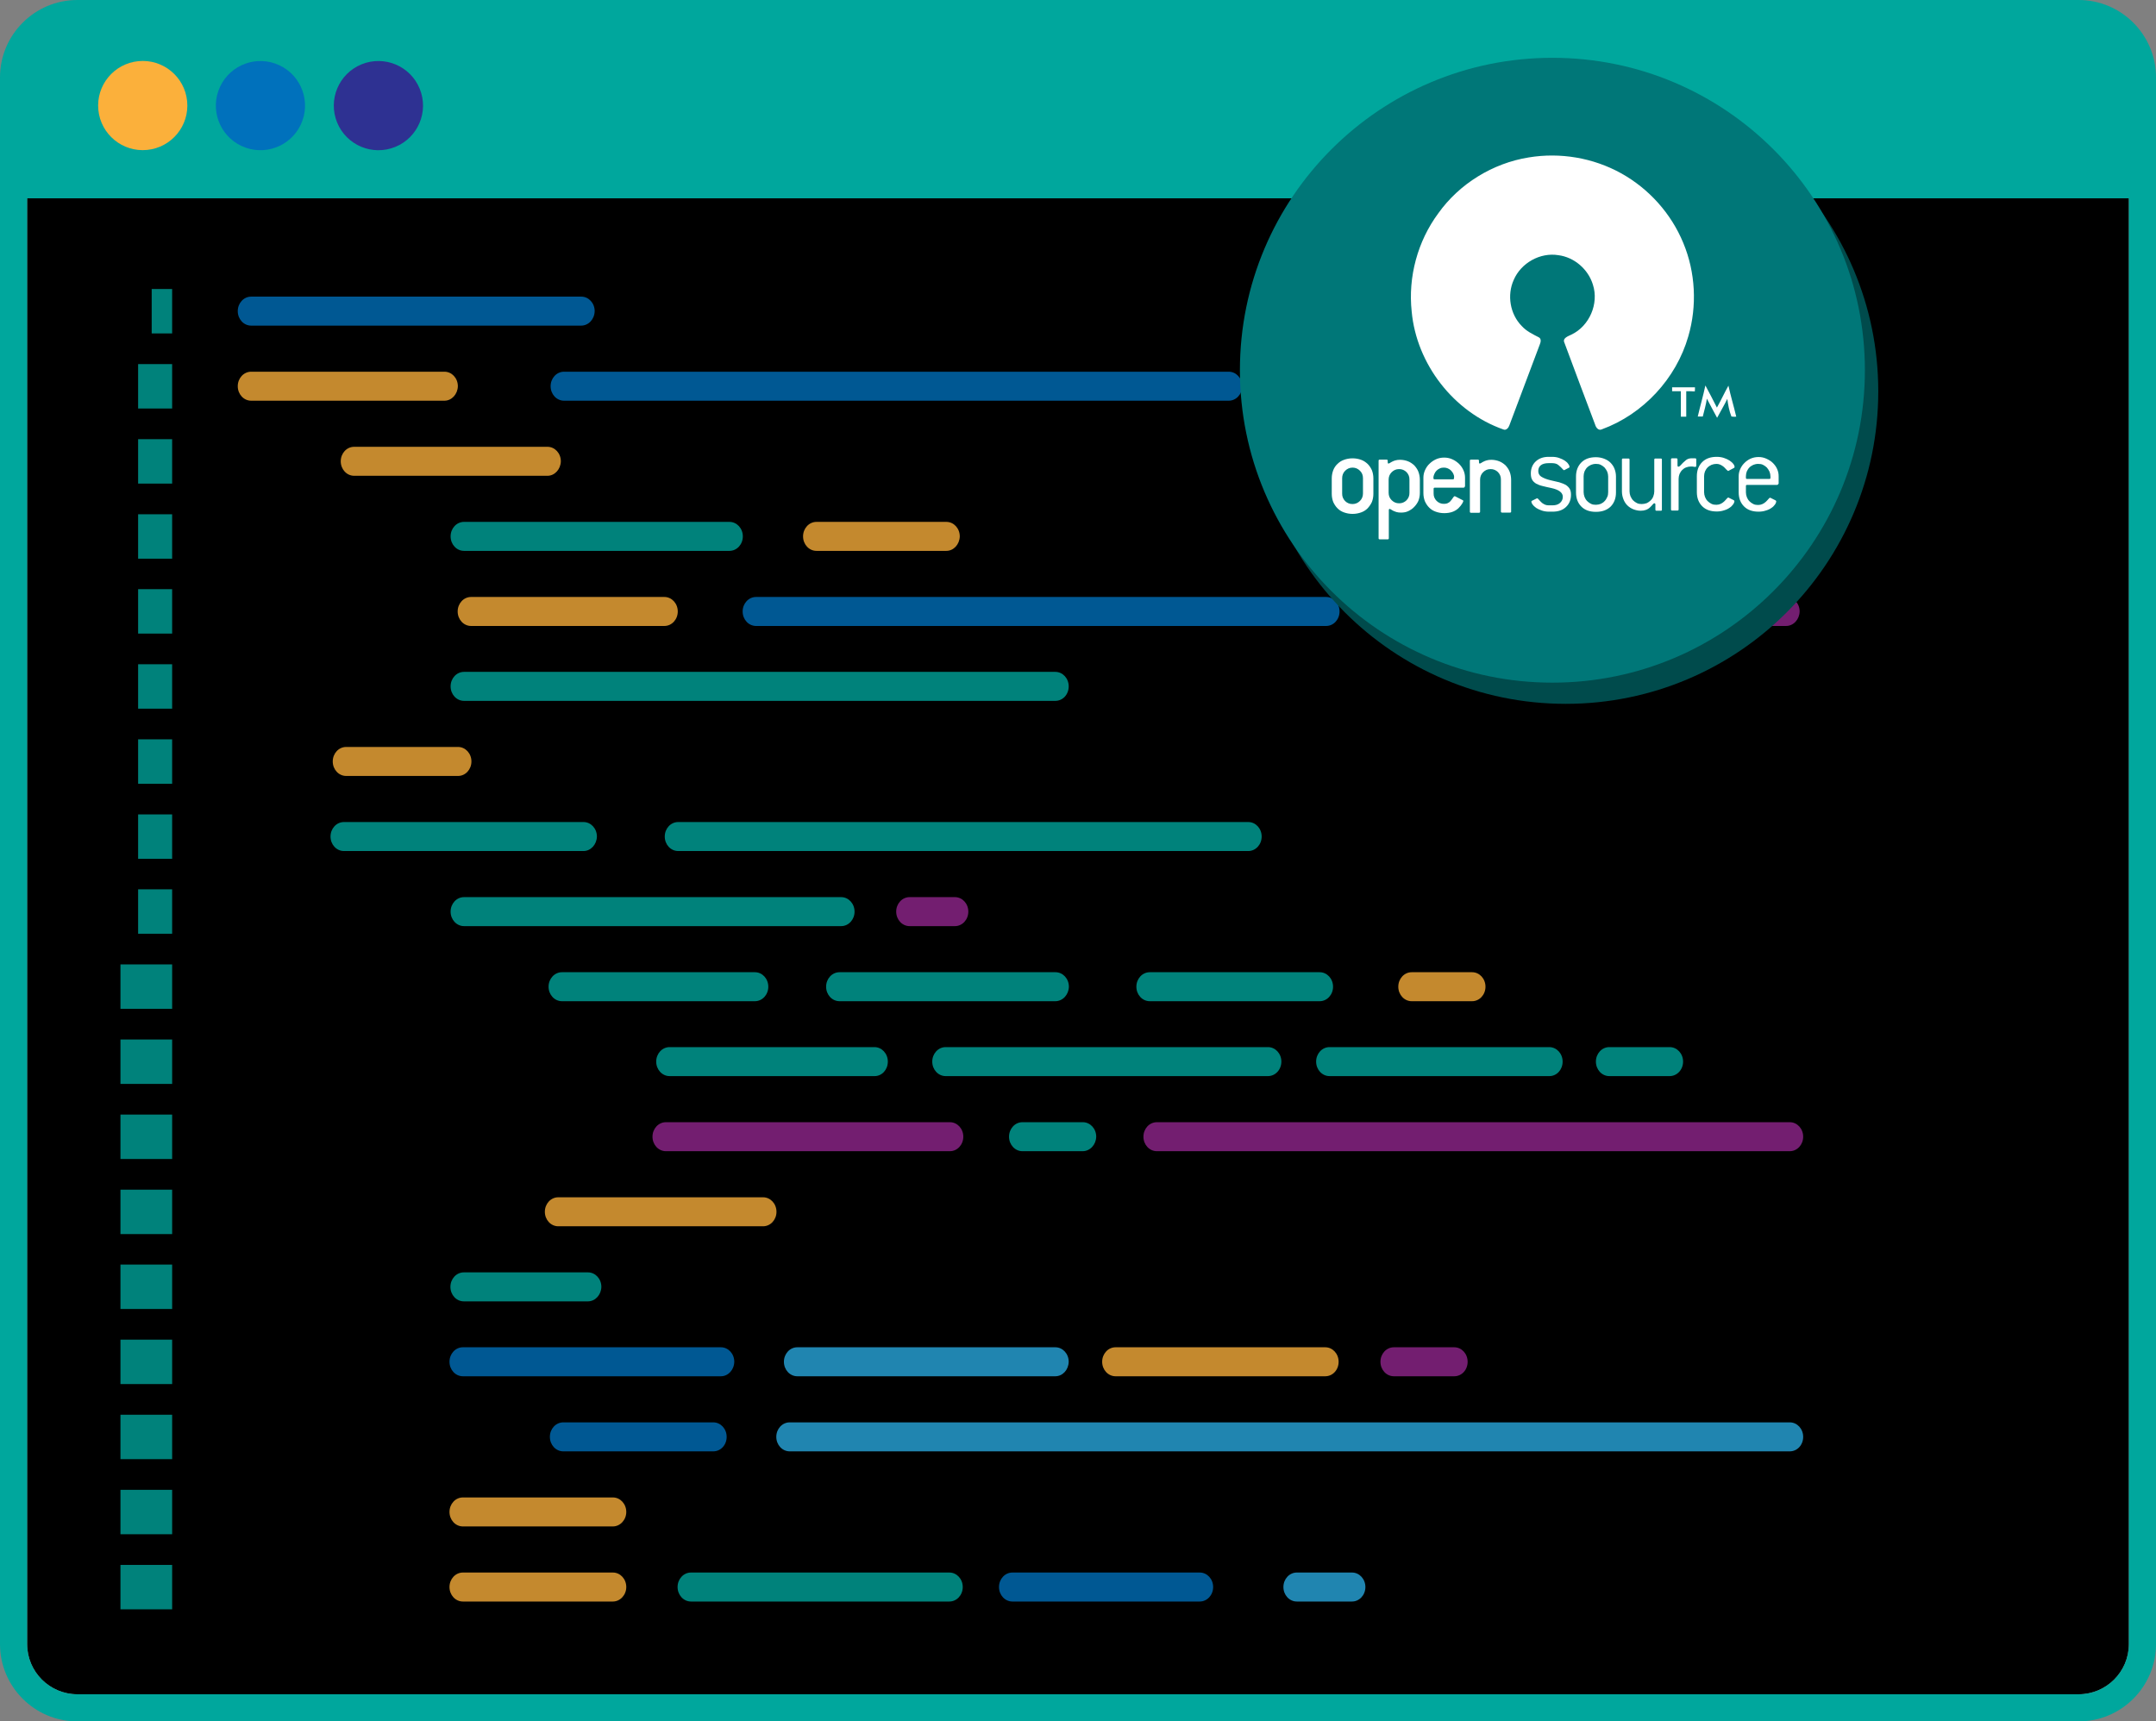<?xml version="1.0" encoding="utf-8"?>
<!-- Generator: Adobe Illustrator 25.4.1, SVG Export Plug-In . SVG Version: 6.00 Build 0)  -->
<svg version="1.1" xmlns="http://www.w3.org/2000/svg" xmlns:xlink="http://www.w3.org/1999/xlink" x="0px" y="0px"
	 viewBox="0 0 1159.8 926.2" style="enable-background:new 0 0 1159.8 926.2;" xml:space="preserve">
<rect x="0" y="0" width="1159.8" height="926.2" fill="#808080" stroke="none"/>
<style type="text/css">
	.st0{fill:#00A79D;}
	.st1{opacity:0.78;}
	.st2{fill:#0071BC;}
	.st3{fill:#FBB03B;}
	.st4{fill:#29ABE2;}
	.st5{fill:#93278F;}
	.st6{fill:#2E3192;}
	.st7{fill:#004B4C;}
	.st8{fill:#007778;}
	.st9{fill:#FFFFFF;}
</style>
<g id="ëÎÓÈ_1">
	<path d="M41.6,14.6c-14.9,0-27,12.1-27,27v843c0,14.9,12.1,27,27,27h1076.6c14.9,0,27-12.1,27-27v-843c0-14.9-12.1-27-27-27H41.6z"
		/>
	<g>
		<g>
			<g>
				<path class="st0" d="M1118.2,926.2H41.6C18.7,926.2,0,907.6,0,884.6v-843C0,18.7,18.7,0,41.6,0h1076.6
					c22.9,0,41.6,18.7,41.6,41.6v843C1159.8,907.6,1141.1,926.2,1118.2,926.2z M41.6,14.6c-14.9,0-27,12.1-27,27v843
					c0,14.9,12.1,27,27,27h1076.6c14.9,0,27-12.1,27-27v-843c0-14.9-12.1-27-27-27H41.6z"/>
			</g>
			<g class="st1">
				<rect x="81.6" y="155.5" class="st0" width="11" height="23.9"/>
				<rect x="74.3" y="195.9" class="st0" width="18.3" height="23.9"/>
				<rect x="74.3" y="236.3" class="st0" width="18.3" height="23.9"/>
				<rect x="74.3" y="276.7" class="st0" width="18.3" height="23.9"/>
				<rect x="74.3" y="317" class="st0" width="18.3" height="23.9"/>
				<rect x="74.3" y="357.4" class="st0" width="18.3" height="23.9"/>
				<rect x="74.3" y="397.8" class="st0" width="18.3" height="23.9"/>
				<rect x="74.3" y="438.2" class="st0" width="18.3" height="23.9"/>
				<rect x="74.3" y="478.5" class="st0" width="18.3" height="23.9"/>
				<rect x="64.8" y="518.9" class="st0" width="27.8" height="23.9"/>
				<rect x="64.8" y="559.3" class="st0" width="27.8" height="23.9"/>
				<rect x="64.8" y="599.7" class="st0" width="27.8" height="23.9"/>
				<rect x="64.8" y="640.1" class="st0" width="27.8" height="23.9"/>
				<rect x="64.8" y="680.4" class="st0" width="27.8" height="23.9"/>
				<rect x="64.8" y="720.8" class="st0" width="27.8" height="23.9"/>
				<rect x="64.8" y="761.2" class="st0" width="27.8" height="23.9"/>
				<rect x="64.8" y="801.6" class="st0" width="27.8" height="23.9"/>
				<rect x="64.8" y="842" class="st0" width="27.8" height="23.9"/>
				<path class="st2" d="M312.6,175.2H135.1c-4,0-7.2-3.5-7.2-7.8l0,0c0-4.3,3.2-7.8,7.2-7.8h177.6c4,0,7.2,3.5,7.2,7.8l0,0
					C319.8,171.8,316.6,175.2,312.6,175.2z"/>
				<path class="st3" d="M239.1,215.6h-104c-4,0-7.2-3.5-7.2-7.8l0,0c0-4.3,3.2-7.8,7.2-7.8h104c4,0,7.2,3.5,7.2,7.8l0,0
					C246.2,212.1,243,215.6,239.1,215.6z"/>
				<path class="st0" d="M392.4,296.4H249.6c-4,0-7.2-3.5-7.2-7.8l0,0c0-4.3,3.2-7.8,7.2-7.8h142.8c4,0,7.2,3.5,7.2,7.8l0,0
					C399.6,292.9,396.4,296.4,392.4,296.4z"/>
				<path class="st3" d="M509.1,296.4h-69.9c-4,0-7.2-3.5-7.2-7.8l0,0c0-4.3,3.2-7.8,7.2-7.8h69.9c4,0,7.2,3.5,7.2,7.8l0,0
					C516.2,292.9,513,296.4,509.1,296.4z"/>
				<path class="st3" d="M246.4,417.5h-60.2c-4,0-7.2-3.5-7.2-7.8l0,0c0-4.3,3.2-7.8,7.2-7.8h60.2c4,0,7.2,3.5,7.2,7.8l0,0
					C253.6,414,250.4,417.5,246.4,417.5z"/>
				<path class="st0" d="M406.1,538.7H302.3c-4,0-7.2-3.5-7.2-7.8l0,0c0-4.3,3.2-7.8,7.2-7.8l103.8,0c4,0,7.2,3.5,7.2,7.8l0,0
					C413.3,535.2,410.1,538.7,406.1,538.7z"/>
				<path class="st0" d="M567.7,538.7H451.6c-4,0-7.2-3.5-7.2-7.8l0,0c0-4.3,3.2-7.8,7.2-7.8h116.2c4,0,7.2,3.5,7.2,7.8l0,0
					C574.9,535.2,571.7,538.7,567.7,538.7z"/>
				<path class="st0" d="M709.9,538.7h-91.4c-4,0-7.2-3.5-7.2-7.8l0,0c0-4.3,3.2-7.8,7.2-7.8h91.4c4,0,7.2,3.5,7.2,7.8l0,0
					C717.1,535.2,713.9,538.7,709.9,538.7z"/>
				<path class="st0" d="M470.5,579H360.2c-4,0-7.2-3.5-7.2-7.8l0,0c0-4.3,3.2-7.8,7.2-7.8h110.2c4,0,7.2,3.5,7.2,7.8l0,0
					C477.6,575.6,474.4,579,470.5,579z"/>
				<path class="st3" d="M410.5,659.8H300.3c-4,0-7.2-3.5-7.2-7.8l0,0c0-4.3,3.2-7.8,7.2-7.8h110.2c4,0,7.2,3.5,7.2,7.8l0,0
					C417.7,656.3,414.5,659.8,410.5,659.8z"/>
				<path class="st2" d="M383.7,780.9H303c-4,0-7.2-3.5-7.2-7.8l0,0c0-4.3,3.2-7.8,7.2-7.8h80.7c4,0,7.2,3.5,7.2,7.8l0,0
					C390.9,777.5,387.7,780.9,383.7,780.9z"/>
				<path class="st3" d="M329.7,821.3H249c-4,0-7.2-3.5-7.2-7.8l0,0c0-4.3,3.2-7.8,7.2-7.8h80.7c4,0,7.2,3.5,7.2,7.8l0,0
					C336.9,817.8,333.6,821.3,329.7,821.3z"/>
				<path class="st3" d="M329.7,861.7H249c-4,0-7.2-3.5-7.2-7.8l0,0c0-4.3,3.2-7.8,7.2-7.8h80.7c4,0,7.2,3.5,7.2,7.8l0,0
					C336.9,858.2,333.6,861.7,329.7,861.7z"/>
				<path class="st0" d="M510.7,861.7h-139c-4,0-7.2-3.5-7.2-7.8v0c0-4.3,3.2-7.8,7.2-7.8h139c4,0,7.2,3.5,7.2,7.8l0,0
					C517.9,858.2,514.7,861.7,510.7,861.7z"/>
				<path class="st2" d="M645.4,861.7H544.6c-4,0-7.2-3.5-7.2-7.8l0,0c0-4.3,3.2-7.8,7.2-7.8h100.8c4,0,7.2,3.5,7.2,7.8l0,0
					C652.6,858.2,649.4,861.7,645.4,861.7z"/>
				<path class="st4" d="M727.3,861.7h-29.7c-4,0-7.2-3.5-7.2-7.8l0,0c0-4.3,3.2-7.8,7.2-7.8h29.7c4,0,7.2,3.5,7.2,7.8v0
					C734.5,858.2,731.3,861.7,727.3,861.7z"/>
				<path class="st2" d="M387.8,740.5H249c-4,0-7.2-3.5-7.2-7.8l0,0c0-4.3,3.2-7.8,7.2-7.8h138.8c4,0,7.2,3.5,7.2,7.8l0,0
					C394.9,737.1,391.7,740.5,387.8,740.5z"/>
				<path class="st4" d="M962.8,780.9h-538c-4,0-7.2-3.5-7.2-7.8l0,0c0-4.3,3.2-7.8,7.2-7.8h538c4,0,7.2,3.5,7.2,7.8l0,0
					C970,777.5,966.8,780.9,962.8,780.9z"/>
				<path class="st4" d="M567.7,740.5H428.9c-4,0-7.2-3.5-7.2-7.8l0,0c0-4.3,3.2-7.8,7.2-7.8h138.8c4,0,7.2,3.5,7.2,7.8l0,0
					C574.8,737.1,571.6,740.5,567.7,740.5z"/>
				<path class="st3" d="M712.9,740.5H600.1c-4,0-7.2-3.5-7.2-7.8l0,0c0-4.3,3.2-7.8,7.2-7.8h112.8c4,0,7.2,3.5,7.2,7.8l0,0
					C720.1,737.1,716.9,740.5,712.9,740.5z"/>
				<path class="st0" d="M316.3,700.2h-66.8c-4,0-7.2-3.5-7.2-7.8l0,0c0-4.3,3.2-7.8,7.2-7.8h66.8c4,0,7.2,3.5,7.2,7.8l0,0
					C323.4,696.7,320.2,700.2,316.3,700.2z"/>
				<path class="st5" d="M511,619.4H358.2c-4,0-7.2-3.5-7.2-7.8l0,0c0-4.3,3.2-7.8,7.2-7.8H511c4,0,7.2,3.5,7.2,7.8l0,0
					C518.2,615.9,515,619.4,511,619.4z"/>
				<path class="st0" d="M682.1,579H508.7c-4,0-7.2-3.5-7.2-7.8l0,0c0-4.3,3.2-7.8,7.2-7.8h173.4c4,0,7.2,3.5,7.2,7.8l0,0
					C689.3,575.6,686,579,682.1,579z"/>
				<path class="st0" d="M833.5,579H715.2c-4,0-7.2-3.5-7.2-7.8l0,0c0-4.3,3.2-7.8,7.2-7.8h118.2c4,0,7.2,3.5,7.2,7.8l0,0
					C840.6,575.6,837.4,579,833.5,579z"/>
				<path class="st0" d="M910.3,215.6h-44.5c-4,0-7.2-3.5-7.2-7.8l0,0c0-4.3,3.2-7.8,7.2-7.8h44.5c4,0,7.2,3.5,7.2,7.8l0,0
					C917.4,212.1,914.2,215.6,910.3,215.6z"/>
				<path class="st5" d="M960.8,336.8H830.4c-4,0-7.2-3.5-7.2-7.8l0,0c0-4.3,3.2-7.8,7.2-7.8h130.5c4,0,7.2,3.5,7.2,7.8l0,0
					C968,333.3,964.8,336.8,960.8,336.8z"/>
				<path class="st0" d="M796.4,336.8h-40.6c-4,0-7.2-3.5-7.2-7.8l0,0c0-4.3,3.2-7.8,7.2-7.8h40.6c4,0,7.2,3.5,7.2,7.8l0,0
					C803.6,333.3,800.4,336.8,796.4,336.8z"/>
				<path class="st5" d="M513.7,498.3h-24.4c-4,0-7.2-3.5-7.2-7.8l0,0c0-4.3,3.2-7.8,7.2-7.8h24.4c4,0,7.2,3.5,7.2,7.8l0,0
					C520.9,494.8,517.7,498.3,513.7,498.3z"/>
				<path class="st3" d="M791.9,538.7h-32.5c-4,0-7.2-3.5-7.2-7.8l0,0c0-4.3,3.2-7.8,7.2-7.8h32.5c4,0,7.2,3.5,7.2,7.8l0,0
					C799.1,535.2,795.9,538.7,791.9,538.7z"/>
				<path class="st0" d="M898.2,579h-32.5c-4,0-7.2-3.5-7.2-7.8l0,0c0-4.3,3.2-7.8,7.2-7.8h32.5c4,0,7.2,3.5,7.2,7.8l0,0
					C905.4,575.6,902.1,579,898.2,579z"/>
				<path class="st0" d="M582.4,619.4H550c-4,0-7.2-3.5-7.2-7.8l0,0c0-4.3,3.2-7.8,7.2-7.8h32.5c4,0,7.2,3.5,7.2,7.8l0,0
					C589.6,615.9,586.4,619.4,582.4,619.4z"/>
				<path class="st5" d="M782.3,740.5h-32.5c-4,0-7.2-3.5-7.2-7.8l0,0c0-4.3,3.2-7.8,7.2-7.8h32.5c4,0,7.2,3.5,7.2,7.8l0,0
					C789.5,737.1,786.3,740.5,782.3,740.5z"/>
				<path class="st5" d="M816.1,215.6H712c-4,0-7.2-3.5-7.2-7.8l0,0c0-4.3,3.2-7.8,7.2-7.8h104c4,0,7.2,3.5,7.2,7.8l0,0
					C823.2,212.1,820,215.6,816.1,215.6z"/>
				<path class="st3" d="M294.5,256h-104c-4,0-7.2-3.5-7.2-7.8l0,0c0-4.3,3.2-7.8,7.2-7.8h104c4,0,7.2,3.5,7.2,7.8l0,0
					C301.6,252.5,298.4,256,294.5,256z"/>
				<path class="st3" d="M357.4,336.8h-104c-4,0-7.2-3.5-7.2-7.8l0,0c0-4.3,3.2-7.8,7.2-7.8h104c4,0,7.2,3.5,7.2,7.8l0,0
					C364.6,333.3,361.4,336.8,357.4,336.8z"/>
				<path class="st2" d="M661,215.6H303.4c-4,0-7.2-3.5-7.2-7.8l0,0c0-4.3,3.2-7.8,7.2-7.8H661c4,0,7.2,3.5,7.2,7.8l0,0
					C668.2,212.1,665,215.6,661,215.6z"/>
				<path class="st2" d="M713.4,336.8H406.7c-4,0-7.2-3.5-7.2-7.8l0,0c0-4.3,3.2-7.8,7.2-7.8h306.7c4,0,7.2,3.5,7.2,7.8l0,0
					C720.6,333.3,717.4,336.8,713.4,336.8z"/>
				<path class="st0" d="M313.9,457.9H185c-4,0-7.2-3.5-7.2-7.8l0,0c0-4.3,3.2-7.8,7.2-7.8h128.9c4,0,7.2,3.5,7.2,7.8l0,0
					C321,454.4,317.8,457.9,313.9,457.9z"/>
				<path class="st0" d="M452.5,498.3H249.6c-4,0-7.2-3.5-7.2-7.8l0,0c0-4.3,3.2-7.8,7.2-7.8h202.9c4,0,7.2,3.5,7.2,7.8l0,0
					C459.7,494.8,456.5,498.3,452.5,498.3z"/>
				<path class="st0" d="M671.5,457.9H364.8c-4,0-7.2-3.5-7.2-7.8l0,0c0-4.3,3.2-7.8,7.2-7.8h306.7c4,0,7.2,3.5,7.2,7.8l0,0
					C678.7,454.4,675.5,457.9,671.5,457.9z"/>
				<path class="st5" d="M962.8,619.4H622.3c-4,0-7.2-3.5-7.2-7.8l0,0c0-4.3,3.2-7.8,7.2-7.8h340.5c4,0,7.2,3.5,7.2,7.8l0,0
					C970,615.9,966.8,619.4,962.8,619.4z"/>
				<path class="st0" d="M567.7,377.1H249.6c-4,0-7.2-3.5-7.2-7.8l0,0c0-4.3,3.2-7.8,7.2-7.8h318.1c4,0,7.2,3.5,7.2,7.8l0,0
					C574.9,373.7,571.7,377.1,567.7,377.1z"/>
			</g>
			<path class="st0" d="M1152.5,106.7V40.3c0-18.3-14.8-33-33-33H40.3c-18.3,0-33,14.8-33,33v66.4H1152.5z"/>
			<g>
				
					<ellipse transform="matrix(0.995 -9.807547e-02 9.807547e-02 0.995 -5.2 7.804)" class="st3" cx="76.8" cy="56.8" rx="24" ry="24"/>
				
					<ellipse transform="matrix(0.426 -0.904 0.904 0.426 29.031 159.372)" class="st2" cx="140.2" cy="56.8" rx="24" ry="24"/>
				<ellipse transform="matrix(0.926 -0.377 0.377 0.926 -6.383 80.986)" class="st6" cx="203.6" cy="56.8" rx="24" ry="24"/>
			</g>
		</g>
	</g>
</g>
<g id="Layer_3">
	<circle class="st7" cx="842.3" cy="210.6" r="168.1"/>
	<circle class="st8" cx="835.1" cy="199.2" r="168.1"/>
	<g>
		<path class="st9" d="M955.9,260.9h-16.1c-0.4,0-0.6,0.2-0.6,0.6v3.4c0,0.9,0.2,1.8,0.5,2.6c0.3,0.8,0.8,1.6,1.4,2.2
			c0.6,0.6,1.3,1.1,2.1,1.5c0.8,0.4,1.7,0.5,2.6,0.5c1.5,0,2.9-0.6,4.1-1.7c0.7-0.6,1.1-1.2,1.5-1.6c0.3-0.4,0.6-0.6,0.8-0.6
			c0.1,0,0.2,0,0.3,0.1l2.6,1.3c0.2,0.1,0.4,0.3,0.4,0.5c0,0.5-0.2,1.1-0.7,1.8c-0.5,0.7-1.1,1.3-1.9,1.8c-0.8,0.6-1.9,1.1-3,1.4
			c-1.2,0.4-2.5,0.6-3.9,0.6c-3.3,0-5.9-0.9-7.8-2.8c-1.9-1.9-2.9-4.4-2.9-7.6v-8.6c0-1.2,0.2-2.4,0.7-3.6c0.5-1.2,1.2-2.4,2.2-3.4
			c2.1-2.2,4.7-3.4,7.8-3.4c1.5,0,2.9,0.3,4.2,0.9c1.3,0.6,2.5,1.3,3.5,2.3c1,1,1.8,2.1,2.3,3.3c0.6,1.3,0.8,2.6,0.8,3.9v3.9
			C956.5,260.7,956.3,260.9,955.9,260.9z M952.4,256.4c0-0.9-0.2-1.8-0.5-2.6c-0.4-0.8-0.8-1.5-1.4-2.2c-0.6-0.6-1.3-1.1-2.1-1.5
			c-0.8-0.4-1.7-0.5-2.6-0.5c-1,0-1.8,0.2-2.6,0.5c-0.8,0.4-1.5,0.8-2.1,1.4c-0.6,0.6-1,1.3-1.4,2.1c-0.3,0.8-0.5,1.7-0.5,2.6v0.9
			c0,0.4,0.2,0.6,0.6,0.6h12c0.4,0,0.6-0.2,0.6-0.6V256.4z M929.9,253.3c-0.1,0-0.2,0.1-0.2,0.1c-0.2,0-0.3-0.1-0.5-0.3
			c-0.5-0.4-0.9-0.8-1.3-1.3c-0.4-0.4-0.8-0.8-1.3-1.1c-0.5-0.3-0.9-0.6-1.5-0.8c-0.5-0.2-1.1-0.3-1.8-0.3c-0.9,0-1.8,0.2-2.6,0.5
			c-0.8,0.4-1.5,0.8-2.1,1.4c-0.6,0.6-1,1.3-1.4,2.1c-0.3,0.8-0.5,1.7-0.5,2.6v8.6c0,0.9,0.2,1.8,0.5,2.6c0.3,0.8,0.8,1.6,1.4,2.2
			c0.6,0.6,1.3,1.1,2.1,1.5c0.8,0.4,1.6,0.5,2.6,0.5c1.5,0,2.9-0.6,4.1-1.7c0.7-0.6,1.1-1.2,1.5-1.6c0.3-0.4,0.6-0.6,0.8-0.6
			c0.1,0,0.2,0,0.3,0.1l2.6,1.3c0.2,0.1,0.4,0.3,0.4,0.5c0,0.5-0.2,1.1-0.7,1.8c-0.5,0.7-1.1,1.3-1.9,1.8c-0.8,0.6-1.9,1.1-3,1.4
			c-1.2,0.4-2.5,0.6-3.9,0.6c-3.3,0-5.9-0.9-7.8-2.8c-1.9-1.9-2.9-4.4-2.9-7.6v-8.6c0-3.2,1-5.7,2.9-7.6c1.9-1.9,4.5-2.8,7.8-2.8
			c1.4,0,2.7,0.2,3.9,0.6c1.2,0.4,2.2,0.9,3,1.4c0.8,0.6,1.5,1.1,2,1.8c0.5,0.6,0.7,1.2,0.7,1.7c0,0.2-0.1,0.4-0.4,0.5L929.9,253.3z
			 M912,251.2c-0.2,0-0.6,0-1-0.1c-0.4-0.1-0.9-0.1-1.4-0.1c-0.9,0-1.8,0.2-2.6,0.5c-0.8,0.3-1.5,0.8-2.1,1.4
			c-0.6,0.6-1,1.3-1.4,2.1c-0.3,0.8-0.5,1.7-0.5,2.6v16.5c0,0.4-0.2,0.6-0.6,0.6h-2.9c-0.4,0-0.6-0.2-0.6-0.6v-26.9
			c0-0.4,0.2-0.6,0.6-0.6h2.3c0.4,0,0.6,0.2,0.6,0.6v3.2c0,0.5,0.2,0.7,0.5,0.7c0.3,0,0.8-0.3,1.4-1c0.6-0.7,1.4-1.5,2.5-2.4
			c0.3-0.3,0.8-0.6,1.3-0.8c0.6-0.2,1.1-0.3,1.5-0.3h2.3c0.4,0,0.6,0.2,0.6,0.6v3.2C912.5,251,912.3,251.2,912,251.2z M893.4,274.8
			h-2.3c-0.4,0-0.6-0.2-0.6-0.6v-2.7c0-0.5-0.2-0.7-0.5-0.7c-0.3,0-0.6,0.2-0.9,0.6c-0.3,0.4-0.8,0.9-1.4,1.5
			c-1.3,1.3-3,1.9-5.1,1.9c-1.4,0-2.7-0.3-4-0.8c-1.2-0.5-2.3-1.2-3.2-2.1c-0.9-0.9-1.6-2-2.1-3.3c-0.5-1.3-0.8-2.7-0.8-4.2v-17.1
			c0-0.4,0.2-0.6,0.6-0.6h2.9c0.4,0,0.6,0.2,0.6,0.6v17.1c0,0.9,0.2,1.8,0.5,2.6c0.4,0.8,0.8,1.6,1.4,2.2c0.6,0.6,1.3,1.1,2.1,1.5
			c0.8,0.4,1.7,0.5,2.6,0.5c0.9,0,1.8-0.2,2.7-0.5c0.8-0.4,1.5-0.9,2.1-1.5c0.6-0.6,1.1-1.3,1.4-2.2c0.3-0.8,0.5-1.7,0.5-2.6v-17.1
			c0-0.4,0.2-0.6,0.6-0.6h2.9c0.4,0,0.6,0.2,0.6,0.6v26.9C894.1,274.6,893.9,274.8,893.4,274.8z M858.5,275.4
			c-3.3,0-5.9-0.9-7.8-2.8c-1.9-1.9-2.9-4.4-2.9-7.6v-8.6c0-3.2,1-5.7,2.9-7.6c1.9-1.9,4.5-2.8,7.8-2.8c1.6,0,3.1,0.3,4.4,0.8
			s2.5,1.2,3.4,2.1c0.9,0.9,1.7,2,2.2,3.3c0.5,1.3,0.8,2.7,0.8,4.2v8.6c0,3.1-1,5.7-2.9,7.6C864.4,274.5,861.8,275.4,858.5,275.4z
			 M865.1,256.4c0-0.9-0.2-1.8-0.5-2.6c-0.4-0.8-0.8-1.5-1.4-2.2c-0.6-0.6-1.3-1.1-2.1-1.5c-0.8-0.4-1.7-0.5-2.6-0.5
			c-1,0-1.8,0.2-2.6,0.5c-0.8,0.4-1.5,0.8-2.1,1.4c-0.6,0.6-1,1.3-1.4,2.1c-0.3,0.8-0.5,1.7-0.5,2.6v8.6c0,0.9,0.2,1.8,0.5,2.6
			c0.3,0.8,0.8,1.6,1.4,2.2c0.6,0.6,1.3,1.1,2.1,1.5c0.8,0.4,1.7,0.5,2.6,0.5c0.9,0,1.8-0.2,2.6-0.5c0.8-0.4,1.5-0.8,2.1-1.5
			c0.6-0.6,1-1.3,1.4-2.2c0.4-0.8,0.5-1.7,0.5-2.6V256.4z M834.1,258.4c1.8,0.4,3.3,0.8,4.7,1.1c1.4,0.4,2.5,0.9,3.5,1.4
			c0.9,0.6,1.6,1.3,2.1,2.1c0.5,0.9,0.7,1.9,0.7,3.2c0,2.7-0.9,4.9-2.7,6.6c-1.8,1.7-4.2,2.5-7.2,2.5h-1.9c-1.4,0-2.7-0.2-3.9-0.6
			c-1.2-0.4-2.2-0.9-3-1.4c-0.8-0.6-1.5-1.2-1.9-1.8c-0.5-0.6-0.7-1.2-0.7-1.7c0-0.2,0.1-0.3,0.4-0.4l2.4-1.2c0.1,0,0.2-0.1,0.3-0.1
			c0.1,0,0.3,0.1,0.5,0.3c0.4,0.5,0.8,0.9,1.2,1.3c0.4,0.4,0.8,0.8,1.2,1.1c0.5,0.3,1,0.6,1.5,0.8c0.6,0.2,1.2,0.3,1.9,0.3h1.9
			c1.7,0,3.1-0.4,4.1-1.3c1-0.9,1.5-2,1.5-3.3c0-2.2-2-3.8-6.1-4.7c-1.8-0.4-3.4-0.7-4.8-1.1c-1.4-0.3-2.5-0.8-3.5-1.3
			c-0.9-0.6-1.7-1.3-2.1-2.1c-0.5-0.8-0.7-2-0.7-3.4c0-2.6,0.9-4.8,2.6-6.4c1.7-1.6,4-2.5,6.9-2.5h1.9c1.4,0,2.7,0.2,3.8,0.6
			c1.2,0.4,2.2,0.9,3,1.4c0.8,0.6,1.5,1.1,1.9,1.8c0.5,0.6,0.7,1.2,0.7,1.7c0,0.2-0.1,0.3-0.4,0.4l-2.3,1.2c-0.1,0-0.2,0.1-0.2,0.1
			c-0.1,0-0.3-0.1-0.5-0.3c-0.9-1-1.7-1.8-2.6-2.5c-0.8-0.7-2-1-3.4-1h-1.9c-1.8,0-3.2,0.4-4.1,1.1c-0.9,0.7-1.4,1.8-1.4,3.1
			c0,1.3,0.5,2.3,1.5,3C830.4,257.3,832,257.9,834.1,258.4z M812.3,275.8h-4.3c-0.4,0-0.6-0.2-0.6-0.6V258c0-0.8-0.1-1.5-0.4-2.2
			c-0.3-0.7-0.7-1.3-1.2-1.8c-0.5-0.5-1.1-0.9-1.8-1.2c-0.7-0.3-1.4-0.4-2.2-0.4c-1.6,0-2.9,0.6-4,1.7c-1.1,1.1-1.6,2.5-1.6,4v17.2
			c0,0.4-0.2,0.6-0.6,0.6h-4.3c-0.4,0-0.6-0.2-0.6-0.6v-27.4c0-0.4,0.2-0.6,0.6-0.6h3.7c0.4,0,0.6,0.2,0.6,0.6v0.8
			c0,0.5,0.1,0.7,0.4,0.7c0.2,0,0.5-0.1,0.8-0.3c0.3-0.2,0.7-0.5,1.2-0.7c0.5-0.3,1.1-0.5,1.8-0.7c0.7-0.2,1.5-0.3,2.4-0.3
			c1.6,0,3,0.3,4.3,0.8c1.3,0.5,2.4,1.3,3.4,2.2c0.9,1,1.7,2.1,2.2,3.4c0.5,1.3,0.8,2.8,0.8,4.4v17.2
			C812.9,275.6,812.7,275.8,812.3,275.8z M787.2,262.4h-15.4c-0.4,0-0.6,0.2-0.6,0.6v2.5c0,0.8,0.1,1.5,0.4,2.2
			c0.3,0.7,0.7,1.3,1.2,1.8c0.5,0.5,1.1,0.9,1.8,1.2c0.7,0.3,1.4,0.4,2.2,0.4c0.7,0,1.4-0.1,2-0.4c0.6-0.3,1.1-0.6,1.4-1
			c0.7-0.8,1.2-1.5,1.5-2c0.3-0.5,0.6-0.7,0.8-0.7c0.1,0,0.2,0,0.4,0.1l3.9,2c0.2,0.1,0.4,0.3,0.4,0.4c0,0.2-0.2,0.7-0.6,1.4
			c-0.4,0.7-1.1,1.6-2,2.5c-1.9,1.8-4.4,2.7-7.7,2.7c-1.7,0-3.2-0.3-4.6-0.8c-1.4-0.5-2.5-1.2-3.5-2.2c-1-1-1.7-2.1-2.3-3.4
			c-0.5-1.3-0.8-2.8-0.8-4.4v-8.3c0-1.4,0.3-2.8,0.9-4.1c0.6-1.3,1.4-2.5,2.4-3.4c1-1,2.2-1.8,3.5-2.4c1.3-0.6,2.8-0.9,4.4-0.9
			c1.5,0,3,0.3,4.3,0.9c1.4,0.6,2.5,1.4,3.6,2.4c1,1,1.8,2.1,2.4,3.4c0.6,1.3,0.9,2.7,0.9,4.1v4.5
			C787.9,262.2,787.7,262.4,787.2,262.4z M781.8,254.9c-0.3-0.6-0.7-1.2-1.2-1.7c-0.5-0.5-1.1-0.9-1.8-1.2c-0.7-0.3-1.4-0.4-2.1-0.4
			c-0.7,0-1.5,0.1-2.1,0.4c-0.7,0.3-1.3,0.7-1.8,1.2c-0.5,0.5-0.9,1.1-1.2,1.8c-0.3,0.7-0.5,1.3-0.5,2c0,0.3,0,0.6,0.1,0.7
			c0.1,0.1,0.2,0.2,0.5,0.2h9.9c0.3,0,0.5-0.1,0.5-0.3c0.1-0.2,0.1-0.4,0.1-0.8C782.3,256.2,782.1,255.6,781.8,254.9z M760.8,272.7
			c-0.9,1-2,1.7-3.2,2.3c-1.2,0.6-2.6,0.8-4,0.8c-0.9,0-1.7-0.1-2.4-0.3c-0.7-0.2-1.3-0.5-1.8-0.7c-0.5-0.3-0.9-0.5-1.2-0.7
			c-0.3-0.2-0.5-0.3-0.6-0.3c-0.3,0-0.5,0.2-0.5,0.7v15.1c0,0.4-0.2,0.6-0.6,0.6h-4.3c-0.4,0-0.6-0.2-0.6-0.6v-41.7
			c0-0.4,0.2-0.6,0.6-0.6h3.7c0.4,0,0.6,0.2,0.6,0.6v0.8c0,0.5,0.1,0.7,0.4,0.7c0.2,0,0.5-0.1,0.8-0.3c0.3-0.2,0.7-0.5,1.2-0.7
			c0.5-0.3,1.1-0.5,1.8-0.7c0.7-0.2,1.5-0.3,2.4-0.3c1.6,0,3,0.3,4.3,0.8c1.3,0.5,2.4,1.3,3.4,2.2c0.9,1,1.7,2.1,2.2,3.4
			c0.5,1.3,0.8,2.8,0.8,4.4v7c0,1.6-0.3,3-0.8,4.3C762.5,270.6,761.7,271.8,760.8,272.7z M758.2,258c0-0.8-0.1-1.5-0.4-2.2
			c-0.3-0.7-0.7-1.3-1.2-1.8c-0.5-0.5-1.1-0.9-1.8-1.2c-0.7-0.3-1.4-0.4-2.2-0.4c-1.6,0-2.9,0.6-4,1.7c-1.1,1.1-1.6,2.5-1.6,4v7
			c0,1.6,0.5,2.9,1.6,4c1.1,1.1,2.4,1.7,4,1.7c0.8,0,1.5-0.1,2.2-0.4c0.7-0.3,1.3-0.7,1.8-1.2c0.5-0.5,0.9-1.1,1.2-1.8
			c0.3-0.7,0.4-1.4,0.4-2.2V258z M735.7,273.5c-1,1-2.1,1.7-3.5,2.2c-1.4,0.5-2.9,0.8-4.6,0.8c-1.7,0-3.2-0.3-4.6-0.8
			c-1.4-0.5-2.5-1.2-3.5-2.2c-1-1-1.7-2.1-2.3-3.4c-0.5-1.3-0.8-2.8-0.8-4.4v-8.3c0-1.6,0.3-3.1,0.8-4.4c0.5-1.3,1.3-2.5,2.3-3.4
			c1-1,2.1-1.7,3.5-2.2c1.4-0.5,2.9-0.8,4.6-0.8c1.7,0,3.2,0.3,4.6,0.8c1.4,0.5,2.5,1.3,3.5,2.2c1,1,1.7,2.1,2.3,3.4
			c0.5,1.3,0.8,2.8,0.8,4.4v8.3c0,1.6-0.3,3.1-0.8,4.4C737.4,271.4,736.6,272.5,735.7,273.5z M733.2,257.3c0-1.6-0.5-2.9-1.6-4
			c-1.1-1.1-2.4-1.7-4-1.7c-1.6,0-2.9,0.6-4,1.7c-1.1,1.1-1.6,2.5-1.6,4v8.3c0,0.8,0.1,1.5,0.4,2.2c0.3,0.7,0.7,1.3,1.2,1.8
			c0.5,0.5,1.1,0.9,1.8,1.2c0.7,0.3,1.4,0.4,2.2,0.4c1.6,0,2.9-0.6,4-1.7c1.1-1.1,1.6-2.5,1.6-4V257.3z"/>
		<path class="st9" d="M822.4,84.7c16.9-2.8,34.6,0.2,49.6,8.5c15,8.3,27,21.7,33.5,37.5c6.6,15.8,7.5,33.9,2.7,50.3
			c-6.5,22.7-24.3,41.9-46.5,50c-1.8,0.9-3.2-1-3.6-2.5c-5.5-14.7-11.1-29.3-16.5-44c-1.3-2.6,2-3.6,3.8-4.5
			c9.6-4.6,14.8-16.6,11.5-26.8c-2.5-8.3-10-14.8-18.6-15.9c-9.8-1.6-20.1,4.2-24,13.3c-3.7,8.2-2,18.4,4.3,24.8
			c2.5,2.8,5.9,4.4,9.2,6.1c1.5,0.8,1,2.7,0.5,3.9c-5.5,14.5-10.9,29.1-16.4,43.6c-0.4,1.2-1.7,2.7-3.1,2.1
			c-26.8-9.4-46.8-35.2-49.4-63.5c-2-18.6,3.2-37.8,14.3-52.8C785,98.9,803,87.8,822.4,84.7L822.4,84.7z"/>
		<path class="st9" d="M818.8,90.8c14.1-3.3,29.1-2.2,42.5,3.1c15.3,6.1,28.4,17.7,36.2,32.1c7,12.9,9.9,28,8.1,42.6
			c-1.8,14.9-8.6,29.2-18.9,40.1c-6.8,7.2-15.2,12.9-24.2,16.8c-5-13.5-10.3-26.9-15.1-40.5c8.2-4.2,14.3-12.3,15.3-21.4
			c1.9-12.4-5.9-25.4-17.7-29.7c-10.9-4.3-24.2-0.8-31.5,8.3c-7.1,8.3-8.4,21-3.2,30.6c2.7,5.4,7.3,9.5,12.5,12.3
			c-5.1,13.5-10.1,26.9-15.2,40.4c-13.9-5.8-25.9-16.1-33.6-29.1c-6.5-10.9-10.1-23.6-10.1-36.3c-0.2-15.8,5.3-31.5,15-43.8
			C788.8,103.6,803.1,94.4,818.8,90.8L818.8,90.8z"/>
		<g>
			<path class="st9" d="M931.4,224.1c-1.2-3-1.8-6.3-2.2-9.5c-1.7,3.5-3.7,6.8-5.5,10.2c-1.8-3.4-3.7-6.8-5.5-10.3
				c-0.5,3.3-1.4,6.4-2.2,9.6c-0.9,0-1.8,0-2.7,0c1.3-5.6,2.9-11.1,4.1-16.7c2.1,3.9,4.2,7.9,6.2,11.9c2.2-3.9,4-7.9,6.2-11.8
				c1.2,5.6,2.9,11.1,4.2,16.7C933.4,224.3,932.1,224.2,931.4,224.1z"/>
			<path class="st9" d="M907.1,210.5c0,4.6,0,9.2,0,13.7c-1,0-1.9,0-2.9,0c0-4.6,0-9.2,0-13.7c-1.6,0-3.1,0-4.7,0c0-0.7,0-1.4,0-2.1
				c4.1,0,8.2,0,12.3,0c0,0.7,0,1.5-0.1,2.2C910.2,210.5,908.6,210.5,907.1,210.5z"/>
		</g>
	</g>
</g>
</svg>
